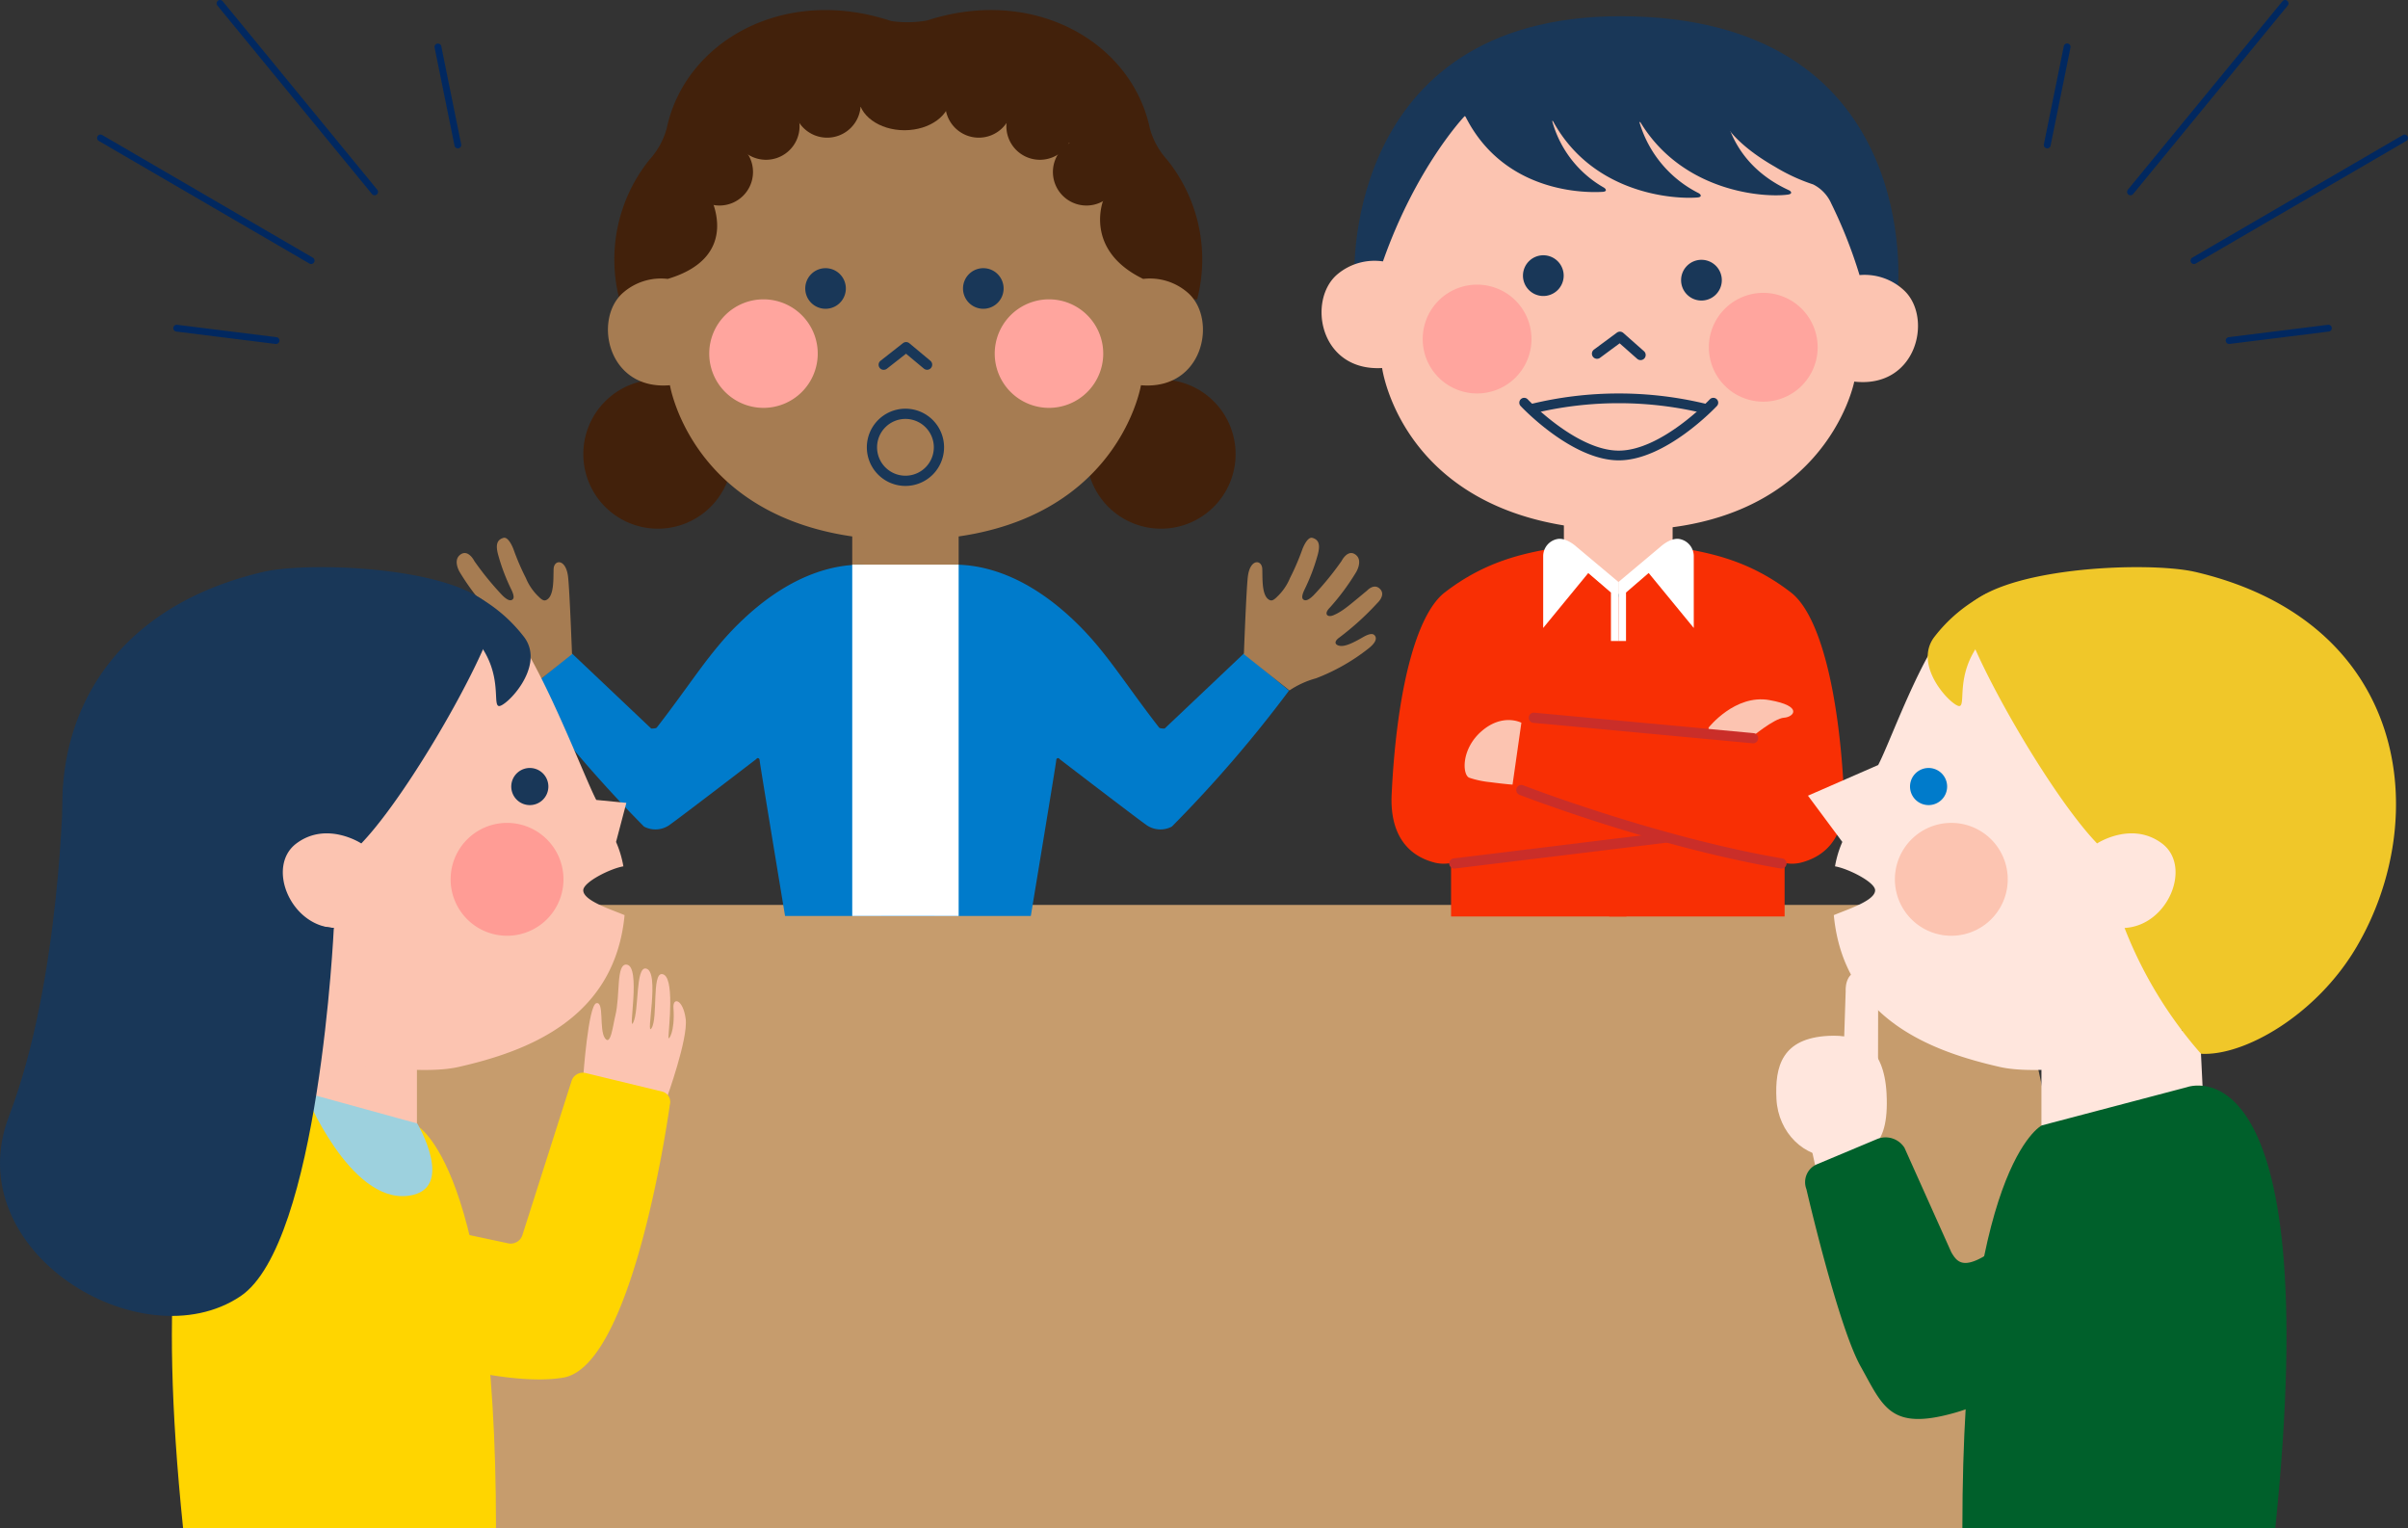 <svg xmlns="http://www.w3.org/2000/svg" width="343" height="217.654"><rect width="100%" height="100%" fill="#333333" stroke="none"/><defs><clipPath id="a"><path data-name="長方形 26500" fill="none" d="M0 0h343v217.654H0z"/></clipPath></defs><path data-name="パス 27958" d="M62.294 128.865L44.22 217.653h260.226l-19.16-88.788z" fill="#c69c6d"/><path data-name="長方形 26497" fill="#fcc4b1" d="M222.764 68.731h15.487v15.844h-15.487z"/><g data-name="グループ 62615"><g data-name="グループ 62614" clip-path="url(#a)"><path data-name="パス 27959" d="M232.717 2.338c-41.176-1.183-39.783 36.578-39.783 36.578l38.657 2.617 38.744-.394s3.558-37.618-37.618-38.8" fill="#193758"/><path data-name="パス 27960" d="M208.614 16.549s-6.883 7.193-11.624 20.676a8.221 8.221 0 00-6.536 1.877c-4.252 3.673-2.505 13.806 6.417 13.309 0 0 2.957 22.209 32.991 23.072s34.261-21.14 34.261-21.14c8.878 1.008 11.2-9.008 7.17-12.919a8.22 8.22 0 00-6.418-2.249 67.717 67.717 0 00-4.03-10.2 5.525 5.525 0 00-2.581-2.714 26.1 26.1 0 01-5.468-2.532c-5.708-3.263-7.1-6.114-7.1-6.114" fill="#fcc4b1"/><path data-name="パス 27961" d="M254.801 27.082c-10-4.6-9.43-14.071-9.43-14.071l-12.5.586c-.021-.522 0-.833 0-.833l-12.3-.152c.006-.089.012-.149.012-.149l-13.581-.493c4.047 15.02 17.591 15.573 21.27 15.352.7-.042.5-.418.18-.612a15.678 15.678 0 01-7.324-9.356c-.046-.166.021-.207.1-.068 5.711 10.418 17.32 11.108 20.561 10.835.7-.059.5-.439.165-.617a16.517 16.517 0 01-8.4-10c-.053-.178.053-.181.156-.013 6.092 9.942 17.7 10.689 20.97 10.218.695-.1.47-.468.128-.625" fill="#193758"/><path data-name="パス 27962" d="M222.733 39.335a2.9 2.9 0 11-2.815-2.981 2.9 2.9 0 012.815 2.981" fill="#193758"/><path data-name="パス 27963" d="M245.257 39.982a2.9 2.9 0 11-2.815-2.981 2.9 2.9 0 012.815 2.981" fill="#193758"/><path data-name="パス 27964" d="M227.357 51.084a.727.727 0 01-.307-1.3l3.262-2.412a.727.727 0 01.914.04l2.932 2.59a.727.727 0 11-.962 1.09l-2.492-2.2-2.79 2.062a.723.723 0 01-.557.132" fill="#193758"/><path data-name="パス 27965" d="M258.907 49.677a7.748 7.748 0 11-7.523-7.968 7.748 7.748 0 017.523 7.968" fill="#ffa59e"/><path data-name="パス 27966" d="M218.145 48.506a7.748 7.748 0 11-7.523-7.968 7.748 7.748 0 017.523 7.968" fill="#ffa59e"/><path data-name="パス 27967" d="M228.729 86.609s9.913-8.727 10.961-8.536c4.122.751 9.58 1.782 15.426 6.308 4.1 3.172 6.851 14.124 7.549 28.77.248 5.208-1.887 8.625-6.186 9.706a5.32 5.32 0 01-1.8.108c-.294-.048-.476.011-.476.323v7.226h-24.987" fill="#f82f04"/><path data-name="パス 27968" d="M232.165 86.609s-9.913-8.727-10.961-8.536c-4.122.751-9.579 1.782-15.426 6.308-4.1 3.172-6.851 14.124-7.549 28.77-.248 5.208 1.887 8.625 6.186 9.706a5.319 5.319 0 001.8.108c.294-.048.476.011.476.323v7.226h24.989" fill="#f82f04"/><path data-name="パス 27969" d="M230.538 82.882l5.994-5.029s1.462-1.365 2.748-1.085a2.486 2.486 0 011.983 2.378v10.28l-6.424-7.825-3.227 2.78v6.9h-1.074" fill="#fff"/><path data-name="パス 27970" d="M230.539 82.882l-5.994-5.029s-1.462-1.365-2.748-1.085a2.486 2.486 0 00-1.983 2.378v10.28l6.424-7.825 3.227 2.78v6.9h1.074" fill="#fff"/><path data-name="パス 27971" d="M253.752 122.964c-18.207-3.116-37.04-10.451-37.04-10.451" fill="#f82f04"/><path data-name="パス 27972" d="M253.753 123.691a.721.721 0 01-.123-.011c-18.071-3.093-37-10.417-37.187-10.491a.727.727 0 11.528-1.355c.188.073 18.981 7.345 36.9 10.412a.727.727 0 01-.122 1.444" fill="#ca2e29"/><path data-name="線 1565" fill="#f82f04" d="M207.151 122.964l30.106-3.68"/><path data-name="パス 27973" d="M207.152 123.69a.727.727 0 01-.087-1.448l30.105-3.679a.727.727 0 01.176 1.443l-30.106 3.679a.712.712 0 01-.089.005" fill="#ca2e29"/><path data-name="パス 27974" d="M216.708 102.924s-2.638-1.409-5.647 1.184-2.756 6.315-1.753 6.654a13.356 13.356 0 002.957.625c2.314.3 3.185.349 3.185.349z" fill="#fcc4b1"/><path data-name="パス 27975" d="M243.375 103.619s3.752-4.789 8.658-3.923 3.463 2.429 2.078 2.513-4.675 2.821-4.675 2.821l-6.06-1.121" fill="#fcc4b1"/><path data-name="線 1566" fill="#f82f04" d="M218.477 102.212l31.228 2.911"/><path data-name="パス 27976" d="M249.71 105.85h-.068l-31.228-2.91a.727.727 0 01.135-1.448l31.228 2.911a.727.727 0 01-.067 1.451" fill="#ca2e29"/><path data-name="パス 27977" d="M230.58 65.557c-6.638 0-13.7-7.437-13.994-7.754a.693.693 0 011.01-.948c.068.073 6.946 7.317 12.984 7.317s12.914-7.244 12.983-7.317a.693.693 0 011.01.948c-.3.316-7.356 7.754-13.993 7.754" fill="#193758"/><path data-name="パス 27978" d="M243.009 58.919a.7.7 0 01-.191-.027 51.558 51.558 0 00-24.476 0 .693.693 0 01-.383-1.331 52.9 52.9 0 0125.242 0 .693.693 0 01-.192 1.358" fill="#193758"/><path data-name="長方形 26498" fill="#a67c52" d="M121.395 71.194h15.157v15.507h-15.157z"/><path data-name="パス 27979" d="M104.333 64.667a10.622 10.622 0 11-10.622-10.622 10.622 10.622 0 0110.622 10.622" fill="#42210b"/><path data-name="パス 27980" d="M176.001 64.667a10.622 10.622 0 11-10.622-10.622 10.622 10.622 0 0110.622 10.622" fill="#42210b"/><path data-name="パス 27981" d="M133.61 84.829s-9.868-4.419-10.93-4.419c-4.079 0-10.332 1.454-17.359 8.3-4.3 4.193-6.762 8.452-11.763 14.893-.134.173-.8.143-.8.143L81.436 93.024l-6.385 5.326a183.728 183.728 0 0016.683 19.361 3.471 3.471 0 003.573-.187c1.993-1.421 12.421-9.426 12.421-9.426.157-.252.475-.14.475.171s3.624 22.172 3.624 22.172h21.3" fill="#007bcb"/><path data-name="パス 27982" d="M74.987 98.324a12.79 12.79 0 00-3.788-1.728 28.478 28.478 0 01-7.456-4.234c-.835-.648-1.351-1.368-.887-1.889.375-.421 1.182-.008 1.78.338 1.707.986 2.777 1.388 3.468 1.075.566-.257.288-.734-.208-1.083a39.814 39.814 0 01-5.439-4.934s-1.194-1.079-.424-1.942c.864-.969 1.892.174 1.892.174 2.6 2.143 3.474 2.959 4.822 3.525.788.331 1.427-.156.482-1.1a33.205 33.205 0 01-3.753-5.065s-.969-1.59.024-2.42c1.156-.966 2.06.846 2.06.846a42.746 42.746 0 003.991 4.891c.426.417 1.02.912 1.435.613.284-.2.206-.666-.121-1.371a28.436 28.436 0 01-1.9-4.982c-.383-1.4-.214-2.169.747-2.44.775-.219 1.449 1.67 1.449 1.67a34.481 34.481 0 001.743 4.044 7.731 7.731 0 001.866 2.7c.6.608.88.559 1.19.35 1-.676.845-3.1.9-4.339.054-1.354 1.753-1.51 2.059 1.128.225 1.94.56 11.013.56 11.013" fill="#a67c52"/><path data-name="パス 27983" d="M125.047 84.829s9.868-4.419 10.93-4.419c4.079 0 10.332 1.454 17.359 8.3 4.3 4.193 6.762 8.452 11.763 14.893.134.173.8.143.8.143l11.322-10.722 6.385 5.326a183.687 183.687 0 01-16.683 19.361 3.471 3.471 0 01-3.573-.187c-1.993-1.421-12.421-9.426-12.421-9.426-.157-.252-.475-.14-.475.171s-3.624 22.172-3.624 22.172h-21.3" fill="#007bcb"/><path data-name="パス 27984" d="M129.378 43.019l41.149-.39a22.665 22.665 0 00-4.277-19.874 10.9 10.9 0 01-2.47-4.5c-2.578-12.184-16.404-20.307-31.713-15.341a15.835 15.835 0 01-5.129.082C111.53-2.137 97.567 6.005 94.976 18.248a10.9 10.9 0 01-2.47 4.5 22.665 22.665 0 00-4.277 19.874z" fill="#42210b"/><path data-name="パス 27985" d="M101.026 27.719s4.955 8.753-5.914 12a8.2 8.2 0 00-6.462 2.058c-4.133 3.783-2.1 13.834 6.777 13.083 0 0 3.583 22.054 33.547 22.054S162.52 54.86 162.52 54.86c8.879.751 10.91-9.3 6.777-13.083a8.2 8.2 0 00-6.462-2.058c-8.511-4.129-5.689-11.181-5.689-11.181s0-13.706-26.873-13.706c-27 0-29.246 12.892-29.246 12.892" fill="#a67c52"/><path data-name="パス 27986" d="M120.484 41.082a2.891 2.891 0 11-2.891-2.891 2.891 2.891 0 012.891 2.891" fill="#193758"/><path data-name="パス 27987" d="M142.955 41.082a2.891 2.891 0 11-2.891-2.891 2.891 2.891 0 012.891 2.891" fill="#193758"/><path data-name="パス 27988" d="M125.884 52.668a.725.725 0 01-.448-1.3l3.183-2.5a.726.726 0 01.911.013l3 2.5a.725.725 0 01-.928 1.114l-2.547-2.123-2.722 2.136a.723.723 0 01-.447.154" fill="#193758"/><path data-name="パス 27989" d="M157.146 50.356a7.727 7.727 0 11-7.727-7.727 7.727 7.727 0 017.727 7.727" fill="#ffa59e"/><path data-name="パス 27990" d="M116.48 50.356a7.727 7.727 0 11-7.727-7.727 7.727 7.727 0 017.727 7.727" fill="#ffa59e"/><path data-name="パス 27991" d="M183.67 98.324a12.79 12.79 0 013.787-1.728 28.476 28.476 0 007.456-4.234c.835-.648 1.351-1.368.887-1.889-.375-.421-1.182-.008-1.78.338-1.707.986-2.777 1.388-3.468 1.075-.566-.257-.288-.734.208-1.083a39.818 39.818 0 005.439-4.934s1.194-1.079.424-1.942c-.864-.969-1.892.174-1.892.174-2.6 2.143-3.474 2.959-4.822 3.525-.788.331-1.427-.156-.482-1.1a33.2 33.2 0 003.753-5.065s.969-1.59-.024-2.42c-1.156-.966-2.06.846-2.06.846a42.733 42.733 0 01-3.991 4.891c-.426.417-1.02.912-1.435.613-.284-.2-.206-.666.121-1.371a28.433 28.433 0 001.9-4.982c.383-1.4.214-2.169-.747-2.44-.775-.219-1.449 1.67-1.449 1.67a34.481 34.481 0 01-1.743 4.044 7.731 7.731 0 01-1.866 2.7c-.6.608-.88.559-1.19.35-1-.676-.845-3.1-.895-4.339-.054-1.354-1.753-1.51-2.059 1.128-.226 1.94-.56 11.013-.56 11.013" fill="#a67c52"/><path data-name="パス 27992" d="M107.26 24.491a4.778 4.778 0 11-4.778-4.778 4.778 4.778 0 014.778 4.778" fill="#42210b"/><path data-name="パス 27993" d="M113.89 17.977a4.778 4.778 0 11-4.778-4.778 4.778 4.778 0 014.778 4.778" fill="#42210b"/><path data-name="パス 27994" d="M122.596 14.827a4.778 4.778 0 11-4.778-4.778 4.778 4.778 0 014.778 4.778" fill="#42210b"/><path data-name="パス 27995" d="M135.378 13.769c0 2.639-2.93 4.778-6.543 4.778s-6.543-2.139-6.543-4.778 2.929-4.778 6.543-4.778 6.543 2.139 6.543 4.778" fill="#42210b"/><path data-name="パス 27996" d="M149.979 24.491a4.778 4.778 0 104.778-4.778 4.778 4.778 0 00-4.778 4.778" fill="#42210b"/><path data-name="パス 27997" d="M143.349 17.977a4.778 4.778 0 104.778-4.778 4.778 4.778 0 00-4.778 4.778" fill="#42210b"/><path data-name="パス 27998" d="M134.643 14.827a4.778 4.778 0 104.778-4.778 4.778 4.778 0 00-4.778 4.778" fill="#42210b"/><path data-name="長方形 26499" fill="#fff" d="M121.395 80.41h15.157v50.029h-15.157z"/><path data-name="パス 27999" d="M128.974 69.201a5.5 5.5 0 115.5-5.5 5.506 5.506 0 01-5.5 5.5m0-9.543a4.043 4.043 0 104.043 4.043 4.048 4.048 0 00-4.043-4.043" fill="#193758"/><path data-name="パス 28000" d="M59.388 149.739v19.881l-23.679.037 1.133-23.257z" fill="#fcc4b1"/><path data-name="パス 28001" d="M46.1 114.791c5.306 1.021.165 3.025.165 3.025 6.85-7.139 23.216-24.561 24.385-30.489 4.688 2.372 12.319 22.879 14.282 26.588l4.287.419-1.467 5.563a15.022 15.022 0 011.043 3.478c-1.787.288-5.736 2.235-5.714 3.424.027 1.461 3.815 2.658 5.885 3.521-1.408 14.822-13.952 19.417-23.644 21.622-7.514 1.71-24.527-2.218-26.756-1.892l2.578-10.6c-8.886 1.553-11.054-27.74 4.957-24.658" fill="#fcc4b1"/><path data-name="パス 28002" d="M37.469 81.449c6.7-1.572 28.977-.745 33.181 5.878-1.168 5.928-12.336 25.647-19.186 32.786 0 0-4.919-3.234-9.244 0s-.9 11.706 5.328 12.035a93.272 93.272 0 01-8.983 17.9c-6.146.371-18.34-5.5-24.026-15.135-10.892-18.45-7.492-46.326 22.93-53.464" fill="#193758"/><path data-name="パス 28003" d="M67.154 84.52a21.733 21.733 0 017.6 6.332c2.937 4.212-2.769 9.862-3.7 9.692s.582-4.43-2.883-8.984" fill="#193758"/><path data-name="パス 28004" d="M59.34 160.267s11.311 5.562 11.311 57.387H26.082c-7.265-70.328 12.578-62.833 12.578-62.833" fill="#ffd500"/><path data-name="パス 28005" d="M72.829 111.87a2.643 2.643 0 102.779-2.5 2.643 2.643 0 00-2.779 2.5" fill="#193758"/><path data-name="パス 28006" d="M64.2 124.797a8.037 8.037 0 108.451-7.6 8.037 8.037 0 00-8.451 7.6" fill="#ff9c95"/><path data-name="パス 28007" d="M43.399 155.579s6.378 15.757 14.733 14.715c6.906-.861 1.305-10.3 1.305-10.3z" fill="#9dd1de"/><path data-name="パス 28008" d="M9 111.643s-.311 27.957-7.712 47.282 18.912 35.094 32.968 25.668c11.217-7.524 13.293-52.439 13.293-52.439S9.042 127.974 9 111.643" fill="#193758"/><path data-name="パス 28009" d="M94.969 156.38s3.076-8.469 2.7-11.284-1.847-3.147-1.74-1.586c.244 3.538-.721 4.669-.715 4.261.018-1.292.982-8.938-.93-9.056-1.44-.089-.556 6.259-1.474 7.7s1.275-8.137-.811-8.488c-1.485-.249-.961 5.929-1.79 7.67s1.166-8.065-.966-8.231c-1.511-.118-.87 4.361-1.6 7.287-.348 1.4-.654 4.407-1.49 3.171s-.063-5.26-1.213-4.961-1.864 10.482-1.864 10.482z" fill="#fcc4b1"/><path data-name="パス 28010" d="M49.829 172.249l22.588 4.817a1.751 1.751 0 001.986-1.153l7.018-22a1.693 1.693 0 011.977-1.111l10.918 2.647a1.509 1.509 0 011.1 1.862s-5.039 37.118-15.156 38.867-30.434-5.766-30.434-5.766" fill="#ffd500"/><path data-name="パス 28011" d="M257.652 161.835l1.205 5.5 8.57-2.75v-4.163z" fill="#ffe6dd"/><path data-name="パス 28012" d="M290.787 149.739v19.881l23.679.037-1.133-23.257z" fill="#ffe6dd"/><path data-name="パス 28013" d="M304.075 114.791c-5.306 1.021-.166 3.025-.166 3.025-6.85-7.139-23.216-24.561-24.384-30.489-4.689 2.372-10.03 17.91-11.993 21.619l-10 4.366 4.893 6.585a15.023 15.023 0 00-1.043 3.478c1.787.288 5.736 2.235 5.714 3.424-.027 1.461-3.815 2.658-5.885 3.521 1.407 14.822 13.952 19.417 23.644 21.622 7.514 1.71 24.527-2.218 26.756-1.892l-2.578-10.6c8.886 1.553 11.054-27.74-4.957-24.658" fill="#ffe6dd"/><path data-name="パス 28014" d="M312.706 81.449c-6.7-1.572-28.977-.745-33.181 5.878 1.168 5.928 12.336 25.647 19.186 32.786 0 0 4.919-3.234 9.244 0s.9 11.706-5.328 12.035a60.276 60.276 0 0010.885 17.915c6.146.37 16.437-5.517 22.124-15.152 10.89-18.452 7.489-46.327-22.93-53.465" fill="#f0c729"/><path data-name="パス 28015" d="M283.021 84.52a21.733 21.733 0 00-7.6 6.332c-2.937 4.212 2.769 9.862 3.7 9.692s-.582-4.43 2.883-8.984" fill="#f0c729"/><path data-name="パス 28016" d="M290.835 160.267s-11.311 5.562-11.311 57.387h44.568c7.265-70.328-12.578-62.833-12.578-62.833" fill="#00602b"/><path data-name="パス 28017" d="M277.35 111.87a2.643 2.643 0 11-2.779-2.5 2.643 2.643 0 012.779 2.5" fill="#007bcb"/><path data-name="パス 28018" d="M285.975 124.797a8.037 8.037 0 11-8.451-7.6 8.037 8.037 0 018.451 7.6" fill="#fcc4b1"/><path data-name="パス 28019" d="M268.723 155.705c.447 8.363-3.05 8.8-7.38 9.028s-8.047-3.435-8.3-8.19.83-8.678 7.38-9.028c4.33-.231 7.937 1.388 8.3 8.19" fill="#ffe6dd"/><path data-name="パス 28020" d="M262.54 152.263l.363-11.133s-.214-2.72 2.079-2.869c2.74-.178 2.547 2.979 2.547 2.979l-.019 10.08" fill="#ffe6dd"/><path data-name="パス 28021" d="M296.968 168.093l-14.079 10.651c-3.364 2.051-4.187.861-4.94-.41l-6.669-14.874a3.182 3.182 0 00-3.848-1.273l-8.633 3.619a2.763 2.763 0 00-1.491 3.536s4.505 19.5 7.725 25.248 4.19 9.231 13.477 6.582c8.244-2.351 19.6-10.587 19.6-10.587" fill="#00602b"/><path data-name="パス 28022" d="M53.36 27.809a.485.485 0 01-.376-.178L30.969.793a.485.485 0 01.751-.615l22.018 26.838a.486.486 0 01-.375.793" fill="#012860"/><path data-name="パス 28023" d="M44.318 37.6a.484.484 0 01-.244-.066l-30-17.463a.485.485 0 01.488-.839l30 17.463a.486.486 0 01-.245.905" fill="#012860"/><path data-name="パス 28024" d="M65.217 21.129a.486.486 0 01-.475-.389L61.904 6.771a.486.486 0 01.952-.193l2.834 13.969a.486.486 0 01-.379.573.5.5 0 01-.1.01" fill="#012860"/><path data-name="パス 28025" d="M39.319 48.982a.449.449 0 01-.061 0l-14.149-1.766a.485.485 0 01.12-.963l14.145 1.762a.485.485 0 01-.059.967" fill="#012860"/><path data-name="パス 28026" d="M303.472 27.809a.486.486 0 01-.375-.793L325.115.178a.485.485 0 11.751.615l-22.018 26.838a.485.485 0 01-.376.178" fill="#012860"/><path data-name="パス 28027" d="M312.513 37.6a.486.486 0 01-.245-.905l30-17.463a.485.485 0 01.488.839l-30 17.463a.487.487 0 01-.244.066" fill="#012860"/><path data-name="パス 28028" d="M291.614 21.13a.5.5 0 01-.1-.01.486.486 0 01-.379-.573l2.838-13.968a.485.485 0 11.951.193l-2.838 13.969a.486.486 0 01-.475.389" fill="#012860"/><path data-name="パス 28029" d="M317.513 48.982a.486.486 0 01-.059-.967l14.145-1.762a.485.485 0 01.12.963l-14.145 1.762a.447.447 0 01-.061 0" fill="#012860"/></g></g></svg>